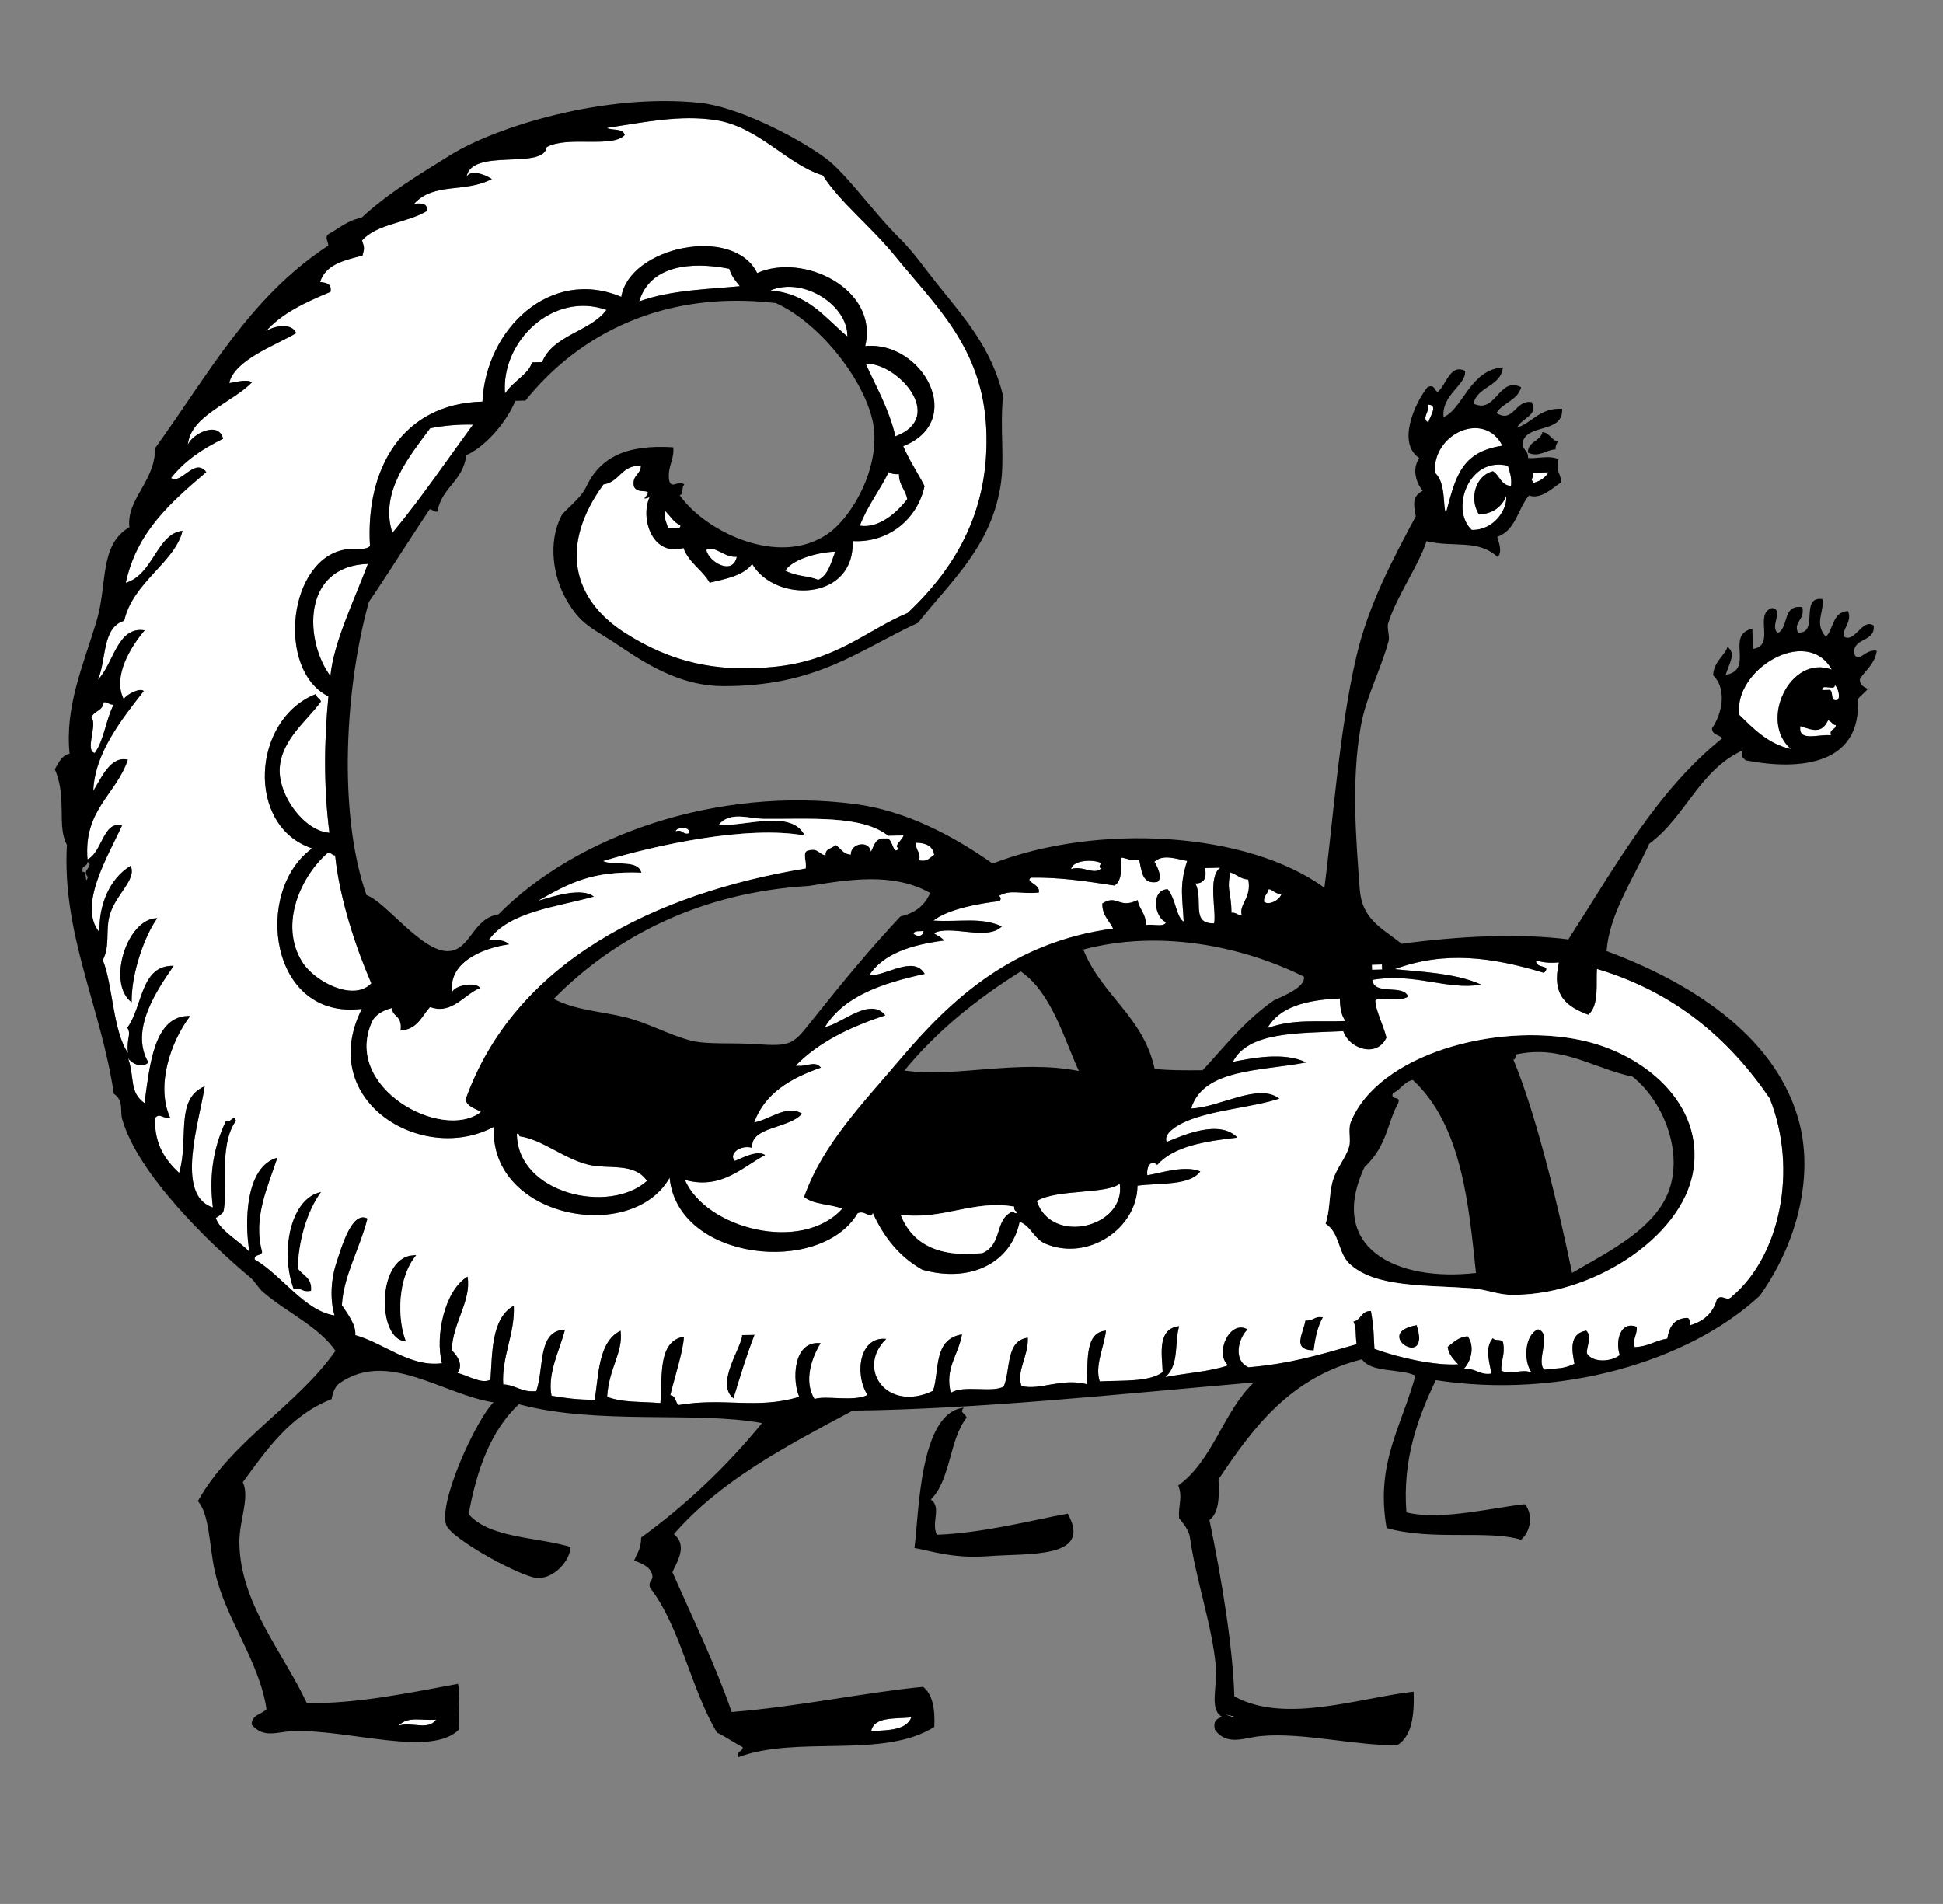 <?xml version="1.0" encoding="utf-8"?>
<!-- Generator: Adobe Illustrator 15.1.0, SVG Export Plug-In . SVG Version: 6.00 Build 0)  -->
<!DOCTYPE svg PUBLIC "-//W3C//DTD SVG 1.1//EN" "http://www.w3.org/Graphics/SVG/1.1/DTD/svg11.dtd">
<svg version="1.1" id="Layer_1" xmlns="http://www.w3.org/2000/svg" xmlns:xlink="http://www.w3.org/1999/xlink" x="0px" y="0px"
	 width="92.272px" height="90.425px" viewBox="0 0 92.272 90.425" enable-background="new 0 0 92.272 90.425" xml:space="preserve">
<rect x="0" y="0" width="92.272" height="90.425" fill="#808080" stroke="none"/>
<g>
	<path fill-rule="evenodd" clip-rule="evenodd" fill="#FFFFFF" d="M34.634,12.766c0.097,0.347,0.304,0.582,0.502,0.827
		c-1.288,0.129-3.323,0.173-4.783,0.725C30.866,12.606,32.803,12.403,34.634,12.766z"/>
	<path fill-rule="evenodd" clip-rule="evenodd" fill="#FFFFFF" d="M40.239,15.979c-1.063-0.895-1.875-2.051-3.658-2.185
		C38.175,13.12,40.283,14.528,40.239,15.979z"/>
	<path fill-rule="evenodd" clip-rule="evenodd" fill="#FFFFFF" d="M28.802,14.718c-0.783,1.05-2.534,1.182-3.056,2.481
		c-0.16,0.004-0.32,0.008-0.48,0.013c-0.165,0.563-0.862,0.861-1.282,1.474C23.789,16.234,26.236,13.819,28.802,14.718z"/>
	<path fill-rule="evenodd" clip-rule="evenodd" fill="#FFFFFF" d="M42.524,20.722c-0.313-1.314-0.907-2.333-1.411-3.444
		C42.576,17.2,44.974,19.796,42.524,20.722z"/>
	<path fill-rule="evenodd" clip-rule="evenodd" fill="#FFFFFF" d="M22.462,20.167c-1.265,1.725-2.468,3.507-3.826,5.141
		c-0.643-1.96,0.878-3.72,1.791-4.969C21.043,20.221,21.705,20.149,22.462,20.167z"/>
	<path fill-rule="evenodd" clip-rule="evenodd" fill="#FFFFFF" d="M67.815,19.22c0.537-0.01,0.036,0.636,0.022,0.839
		C67.47,19.887,67.922,19.529,67.815,19.22z"/>
	<path fill-rule="evenodd" clip-rule="evenodd" fill="#FFFFFF" d="M71.347,21.167c-1.966,0.294-2.222,1.486-2.678,3.192
		c-0.16-0.236,0.017-1.454-0.53-1.907C68.021,20.578,70.493,19.478,71.347,21.167z"/>
	<path fill-rule="evenodd" clip-rule="evenodd" d="M72.557,21.495c0.001-0.543,0.594-0.527,0.693-0.977
		c0.354,0.038,0.416,0.382,0.732,0.461c-0.06,0.097-0.119,0.196-0.109,0.362C73.473,21.342,73.085,21.749,72.557,21.495z"/>
	<path fill-rule="evenodd" clip-rule="evenodd" fill="#FFFFFF" d="M42.209,22.41c0.107,0.091,0.274,0.122,0.483,0.107
		c-0.002,0.535,0.314,0.736,0.391,1.191c-0.483,0.632-1.345,1.403-2.249,1.258C41.193,24.02,41.782,23.293,42.209,22.41z"/>
	<path fill-rule="evenodd" clip-rule="evenodd" fill="#FFFFFF" d="M71.611,22.121c0.08,0.285,0.188,0.542,0.146,0.956
		c-0.487-0.021-0.533-0.505-0.858-0.696c-0.821,0.197-1.143,1.29-0.667,2.057c0.692-0.045,1.084-0.374,1.298-0.874
		c0.054,0.637-0.585,1.627-1.639,1.604C68.851,24.196,69.751,21.652,71.611,22.121z"/>
	<path fill-rule="evenodd" clip-rule="evenodd" fill="#FFFFFF" d="M72.821,22.449c0.24-0.006,0.479-0.013,0.719-0.019
		c-0.151,0.247-0.382,0.417-0.706,0.5C72.627,22.696,72.84,22.777,72.821,22.449z"/>
	<path fill-rule="evenodd" clip-rule="evenodd" fill="#FFFFFF" d="M31.571,24.25c0.249,0.232,0.407,0.556,0.739,0.7
		c0.026,0.261-0.424,0.066-0.596,0.137C31.668,24.804,31.514,24.64,31.571,24.25z"/>
	<path fill-rule="evenodd" clip-rule="evenodd" fill="#FFFFFF" d="M33.541,26.119c0.37-0.262,0.876,0.389,1.45,0.321
		C34.803,27.354,33.664,26.7,33.541,26.119z"/>
	<path fill-rule="evenodd" clip-rule="evenodd" fill="#FFFFFF" d="M39.666,26.199c-0.199,0.511-0.32,1.099-0.805,1.34
		c-0.516-0.211-0.963-0.137-1.572-0.438C37.69,26.491,39.039,26.209,39.666,26.199z"/>
	<path fill-rule="evenodd" clip-rule="evenodd" fill="#FFFFFF" d="M17.472,26.78c-0.665,1.762-1.635,3.751-1.781,5.328
		C14.479,30.49,14.277,26.891,17.472,26.78z"/>
	<path fill-rule="evenodd" clip-rule="evenodd" fill="#FFFFFF" d="M86.991,31.802c-1.977-0.736-3.479,2.445-1.94,3.773
		c-1.09-0.251-1.756-0.947-2.444-1.618C82.274,31.846,85.793,29.669,86.991,31.802z"/>
	<path fill-rule="evenodd" clip-rule="evenodd" fill="#FFFFFF" d="M4.919,33.351c0.214-0.021,0.257,0.14,0.483,0.106
		c-0.373,0.699-0.453,1.676-0.901,2.304c-0.489-0.089,0.149-1.401-0.163-1.676C4.441,33.754,4.905,33.766,4.919,33.351z"/>
	<path fill-rule="evenodd" clip-rule="evenodd" fill="#FFFFFF" d="M87.129,32.518c0.169,0.164,0.275,0.587,0.141,0.717
		c-0.384,0.118-0.179-0.386-0.372-0.471c-0.121,0.003-0.24,0.006-0.361,0.009C86.475,32.441,87.192,32.852,87.129,32.518z"/>
	<path fill-rule="evenodd" clip-rule="evenodd" fill="#FFFFFF" d="M86.813,34.208c0.16,0.037,0.195,0.206,0.366,0.231
		c0.006,0.238-0.322,0.161-0.226,0.484c-0.544-0.085-1.58,0.348-1.454-0.44C86.14,34.707,86.514,34.828,86.813,34.208z"/>
	<path fill-rule="evenodd" clip-rule="evenodd" fill="#FFFFFF" d="M32.092,39.482c-0.027-0.195,0.778-0.263,0.603,0.103
		C32.406,39.642,32.427,39.374,32.092,39.482z"/>
	<path fill-rule="evenodd" clip-rule="evenodd" fill="#FFFFFF" d="M15.552,40.515c0.192-0.039,0.208,0.108,0.362,0.109
		c0.215,2.097,1.001,4.419,1.72,6.079c-0.864,0.888-2.699-0.1-3.268-0.995C13.206,43.884,14.338,41.561,15.552,40.515z"/>
	<path fill-rule="evenodd" clip-rule="evenodd" fill="#FFFFFF" d="M43.51,40.023c0.458,0.012,0.793,0.149,0.855,0.578
		c-0.21,0.113-0.296,0.344-0.714,0.259C43.737,40.441,43.461,40.403,43.51,40.023z"/>
	<path fill-rule="evenodd" clip-rule="evenodd" fill="#FFFFFF" d="M53.252,40.727c0.282,0.032,0.454,0.18,0.843,0.099
		c0.129,0.521,0.119,1.189,0.868,1.058c0.278-0.183-0.026-0.785-0.145-0.958c0.42-0.375,1.001-0.14,1.559-0.041
		c-0.388,1.187-0.216,1.764-0.165,2.886c-0.354-0.208-0.367-1.059-0.76-1.541c-0.827,0.033-0.624,1.364-0.08,1.563
		c-0.08,0.274-0.67,0.064-0.955,0.144c0.015-0.549-0.314-0.736-0.393-1.189c-0.888,0.443-0.979-0.299-1.676,0.163
		c-0.005,0.583,0.333,0.8,0.512,1.188c-4.745,0.64-7.661,3.303-10.16,6.268c-1.673,1.984-3.638,3.979-4.512,6.479
		c0.434,0.366,1.243,0.333,1.814,0.554c-1.918,2.131-6.472,0.959-7.479-1.365c1.738,0.49,2.76-0.635,3.811-1.18
		c-0.36-0.258-1.083,0.138-1.433,0.278c-0.322-0.312,0.235-0.786,0.824-0.622c-0.12-1.011,1.777-0.91,2.358-1.623
		c-0.723-0.45-1.517,0.28-2.271,0.419c0.509-1.389,1.731-2.103,3.174-2.604c-0.328-0.359-0.593-0.025-1.202-0.09
		c1.082-1.116,2.578-1.841,4.259-2.392c-0.727-0.901-2.053,0.398-2.867,0.556c0.905-1.481,2.733-2.085,4.736-2.525
		c-0.531-0.91-1.833,0.11-2.64,0.069c0.679-1.034,2.002-1.453,3.558-1.654c-0.121-0.159-0.326-0.232-0.487-0.347
		c0.794-0.425,2.544,0.383,3.232-0.325c-0.998-0.453-1.951-0.197-3.248-0.274c0.729-0.572,2.26-0.819,3.096-0.921
		c0.149-0.035,0.114-0.243-0.006-0.24c0.584-0.347,1.063-0.079,1.916-0.171c0.099-0.399-0.68-0.502-0.379-0.709
		c1.381-0.021,2.564,0.16,3.971,0.375C53.279,41.846,53.253,41.274,53.252,40.727z"/>
	<path fill-rule="evenodd" clip-rule="evenodd" fill="#FFFFFF" d="M52.298,40.993c-0.071,0.109-0.139,0.218,0.007,0.24
		c-0.345,0.354-0.87-0.146-1.439,0.038C50.954,40.838,51.939,40.797,52.298,40.993z"/>
	<path fill-rule="evenodd" clip-rule="evenodd" fill="#FFFFFF" d="M57.226,41.225c0.24-0.006,0.48-0.013,0.721-0.019
		c-0.607,0.45-0.171,2.07-0.29,2.647c-1.135,0.029-0.482-1.111-0.89-1.897C57.181,41.961,57.316,41.699,57.226,41.225z"/>
	<path fill-rule="evenodd" clip-rule="evenodd" fill="#FFFFFF" d="M58.433,41.434c0.304,0.092,0.479,0.316,0.849,0.337
		c0.168,0.895-0.446,1.151-0.314,1.688c-0.217,0.021-0.258-0.14-0.483-0.106C58.468,42.326,58.244,42.292,58.433,41.434z"/>
	<path fill-rule="evenodd" clip-rule="evenodd" fill="#FFFFFF" d="M60.253,42.226c0.229,0.045,0.31,0.25,0.607,0.225
		c-0.09,0.307-0.603,0.563-0.83,0.381C60.003,42.534,60.208,42.456,60.253,42.226z"/>
	<path fill-rule="evenodd" clip-rule="evenodd" fill="#FFFFFF" d="M43.383,44.348c0.033-0.165,0.298-0.107,0.478-0.134
		C43.834,44.495,43.547,44.5,43.383,44.348z"/>
	<path fill-rule="evenodd" clip-rule="evenodd" fill="#FFFFFF" d="M65.149,45.818c0.16-0.004,0.32-0.008,0.48-0.012
		c0.002,0.08,0.004,0.16,0.006,0.24c-0.16,0.004-0.32,0.008-0.48,0.012C65.153,45.978,65.151,45.898,65.149,45.818z"/>
	<path fill-rule="evenodd" clip-rule="evenodd" fill="#FFFFFF" d="M63.63,47.419c0.004,0.449,0.073,0.829,0.269,1.073
		c-1.276,0.059-2.455-0.119-3.711,0.337C60.763,47.816,62.051,47.48,63.63,47.419z"/>
	<path fill-rule="evenodd" clip-rule="evenodd" d="M62.951,58.122c0.222-0.708,0.152-1.282,0.309-1.931
		c0.166-0.684,0.613-1.12,0.796-1.701c0.113-0.358-0.061-0.833,0.09-1.202c1.294-3.199,6.866-4.753,10.94-3.887
		c2.988,0.633,5.86,3.018,5.325,6.222c-0.537,3.22-4.954,5.979-8.729,5.871c-0.543-0.015-1.177-0.268-1.81-0.312
		c-2.206-0.157-4.59-0.028-5.792-1.169C63.532,59.492,63.625,58.546,62.951,58.122z M79.125,56.856
		c0.915-1.903-0.054-4.486-1.592-5.72c-1.922-0.415-3.383-1.531-5.549-1.054c-0.025,0.093,0.002,0.236-0.115,0.243
		c1.122,2.694,2.159,7.097,2.788,10.13C76.132,59.572,78.308,58.554,79.125,56.856z M66.149,51.915
		c-0.139,0.393,0.391,0.082,0.253,0.474c-0.517,0.896-0.511,2.018-1.602,3.043c-1.8,3.839,1.521,5.46,5.294,5.023
		c-0.345-3.178-0.647-6.988-3.001-9.165C66.657,51.384,66.521,51.761,66.149,51.915z"/>
	<path fill-rule="evenodd" clip-rule="evenodd" fill="#FFFFFF" d="M24.545,53.844c0.101-0.024,0.114,0.044,0.122,0.118
		c1.104,0.159,2.077,1.057,3.276,1.354c0.938,0.231,2.176-0.125,2.781,0.768C28.951,57.688,24.571,56.706,24.545,53.844z"/>
	<path fill-rule="evenodd" clip-rule="evenodd" d="M15.252,56.608c-0.688,0.944-1.088,2.391-1.104,3.632
		c0.226,0.336,0.685,0.425,0.628,1.064c-0.414,0.106-0.466-0.167-0.843-0.099C13.275,59.366,13.827,56.878,15.252,56.608z"/>
	<path fill-rule="evenodd" clip-rule="evenodd" fill="#FFFFFF" d="M53.177,56.217c0.305,2.067-3.244,2.951-3.94,0.822
		C50.196,56.465,52.546,56.726,53.177,56.217z"/>
	<path fill-rule="evenodd" clip-rule="evenodd" d="M19.772,59.612c-0.886,1.037-0.924,2.994-0.493,4.094
		C17.864,63.687,17.852,59.504,19.772,59.612z"/>
	<path fill-rule="evenodd" clip-rule="evenodd" d="M62.827,62.566c-0.245,0.43-0.365,0.98-0.439,1.572
		c-1.062-0.021-0.509-0.784-0.397-1.431C62.371,62.756,62.409,62.481,62.827,62.566z"/>
	<path fill-rule="evenodd" clip-rule="evenodd" d="M35.238,63.408c0.201-0.005,0.4-0.011,0.6-0.016
		c-0.376,0.969-0.69,1.997-1.002,3.027C33.934,65.731,35.235,63.968,35.238,63.408z"/>
	<path fill-rule="evenodd" clip-rule="evenodd" d="M67.277,62.93C68.01,65.141,65.078,63.318,67.277,62.93L67.277,62.93z"/>
	<path fill-rule="evenodd" clip-rule="evenodd" d="M45.773,66.854c-0.235,0.25,0.059,0.235,0.132,0.477
		c-0.831,1.043-0.751,2.952-1.7,3.886c0.525,0.371,0.005,1.078,0.284,1.673c2.257-0.086,4.589-0.71,6.216-1.003
		c1.208,2.157-1.842,1.871-3.788,2.02c-1.646,0.127-2.705-0.255-3.491-0.389C43.645,71.952,43.644,67.074,45.773,66.854z"/>
	<path fill-rule="evenodd" clip-rule="evenodd" fill="#FFFFFF" d="M20.711,81.675c-0.401,0.54-1.184,0.068-1.794,0.288
		C19.396,81.497,19.921,81.723,20.711,81.675z"/>
	<path fill-rule="evenodd" clip-rule="evenodd" fill="#FFFFFF" d="M43.276,81.565c-0.229,0.604-1.08,0.614-1.903,0.649
		C41.51,81.525,42.493,81.64,43.276,81.565z"/>
	<path fill-rule="evenodd" clip-rule="evenodd" fill="#FFFFFF" d="M32.458,26.026c0.261,0.712,0.896,1.027,1.245,1.647
		c0.788-0.187,1.614-0.339,2.017-0.893c1.084,1.865,4.882,1.785,4.773-1.084c1.688,0.1,3.083-1.036,3.413-2.61
		c-0.325-0.644-0.721-1.214-1.011-1.896c3.034-1.203,0.898-5.021-1.805-4.753c0.654-2.721-2.949-4.45-5.131-3.468
		c-1.121-2.294-6.063-1.25-6.453,1.13c-3.361-1.418-6.434,1.519-6.593,4.975c-3.819,0.096-5.562,3.198-5.342,6.861
		c-0.194,0.207-0.703,0.114-1.077,0.149c-2.82,0.35-3.399,5.755-0.897,6.987c-0.204,2.12-0.231,4.314,0.048,6.481
		c-1.176-0.077-2.433-1.75-2.36-3.061c0.075-1.377,1.35-2.313,1.957-3.173c-0.045-0.155-0.216-0.182-0.25-0.353
		c-3.047,1.211-3.327,6.283-0.167,7.328c-2.813,2.027-2.037,8.169,2.36,7.62c-2.198,4.393,2.902,7.423,6.271,5.6
		c-0.238,4.338,6.549,5.602,8.345,2.421c0.38,3.958,7.168,4.662,8.929,1.688c0.341-0.177,0.617,0.311,0.721-0.019
		c0.526,1.168,1.281,2.098,2.351,2.699c2.359,0.661,4.233-0.382,4.621-2.282c0.566,0.229,0.662,0.808,1.229,1.048
		c2.003,0.849,4.354-0.716,4.368-2.756c1.085-0.14,2.476,0.01,2.983-0.678c-0.732-0.303-1.819,0.065-2.516,0.185
		c-0.051-0.39,0.163-0.782,0.468-0.493c0.786-0.89,2.265-1.126,3.808-1.299c-0.859-0.894-2.619-0.091-3.357,0.208
		c-0.185-0.431,0.588-0.834,0.936-0.984c1.283-0.549,3.17-0.658,4.413-1.077c-1.003-0.765-2.838,0.428-4.188,0.471
		c0.583-1.902,3.314-1.767,5.464-2.185c-1.07-0.521-2.611-0.195-3.482-0.028c0.729-1.432,3.073-1.356,5.245-1.458
		c0.271,0.832,1.593,1.291,2.048,0.306c-0.152-0.615-0.55-1.365-0.525-1.786c0.394-0.186,1.093,0.114,1.555-0.162
		c-0.229-0.619-1.612-0.026-1.701-0.795c2.055-0.349,3.565,0.508,5.168,0.224c-1.244-0.567-2.999-0.611-4.101-0.733
		c2.366-0.876,4.625-0.574,7.087,0.176c0.399-0.419-0.431-0.172-0.375-0.592c0.302,0.094,0.646,0.142,1.083,0.093
		c-0.359,1.569,0.357,2.095,1.386,2.484c0.554-0.407,0.358-1.617,0.424-2.172c3.647,1.086,6.246,3.279,8.203,6.148
		c1.363,3.431,0.462,7.518-1.794,9.41c-0.238,0.292-0.479-0.151-0.717,0.14c-0.148,0.537-0.513,1.014-1.289,1.233
		c0.006-0.17,0.011-0.34-0.128-0.356c-0.627,0.028-0.851,0.44-0.936,0.984c-0.568,0.085-0.91,0.385-1.551,0.402
		c-0.104-0.45,0.132-0.578,0.096-0.963c-0.762-0.297-1.028,0.646-0.805,1.342c-0.409,0.329-1.281,0.375-1.563-0.081
		c-0.008-0.373,0.263-0.788-0.028-1.08c-0.865,0.156-0.658,1.023-0.559,1.576c-0.571,0.263-0.79,0.193-1.435,0.278
		c-0.415-0.407,0.388-1.702-0.288-1.913c-0.637,0.234-0.727,1.5-0.308,2.05c-0.502-0.2-0.874,0.128-1.442-0.083
		c-0.028-0.494,0.189-0.757,0.085-1.323c-0.023-0.22-0.408-0.062-0.485-0.228c-0.413,0.464-0.15,1.174-0.077,1.684
		c-0.589,0.086-0.736-0.293-1.326-0.206c0.38-0.373,0.55-1.11,0.2-1.566c-0.449,0.043-0.675,0.295-0.946,0.505
		c0.053,0.394,0.295,0.592,0.5,0.827c-1.06,0.067-2.763-0.287-3.979-0.736c-0.036-0.574-0.022-1.018-0.168-1.797
		c-0.462-0.01-0.454,0.426-0.827,0.502c0.154,0.361,0.073,0.481,0.149,1.077c-1.79,0.514-3.178,0.929-5.134,1.094
		c-0.739-0.325-0.49-1.367-0.047-1.798c-0.839-0.492-1.582,1.147-0.917,1.705c-0.873,0.302-2.001,0.363-2.986,0.559
		c0.675-0.577,0.427-1.641,0.658-2.418c-1.08,0.114-0.806,1.412-0.783,2.182c-0.647,0.478-1.896,0.383-2.989,0.438
		c-0.248-0.74,0.207-1.619,0.296-2.409c-0.961,0.084-0.875,1.291-0.895,2.546c-1.251-0.319-2.217,0.308-3.118,0.082
		c-0.255-0.716,0.341-1.412,0.3-2.29c-1.05,0.135-0.809,1.494-1.139,2.312c-0.531,0.323-1.924-0.088-2.515,0.304
		c-0.299-1.168,0.349-1.76,0.529-2.774c-1.378,0.228-1.058,1.712-1.372,2.677c-2.202,1.054-3.674-1.062-2.226-2.462
		c-1.25-0.141-1.534,1.617-0.89,2.663c-0.688,0.331-1.971,0.006-2.516,0.187c-0.536-0.867-0.112-1.998,0.29-2.649
		c-1.344-0.137-1.345,1.821-1.014,2.547c-2.049,0.614-3.53,0.012-5.751,0.391c-0.125-0.155-0.125-0.442-0.374-0.469
		c0.217-0.887,0.615-2.095,0.648-2.779c-1.247,0.222-1.013,1.847-1.117,3.151c-1.104-0.083-1.767-0.017-2.53-0.293
		c0.079-1.374,0.77-2.089,0.639-3.139c-1.094,0.521-1.036,2.223-1.234,3.273c-0.754,0.014-1.407-0.078-2.047-0.187
		c-0.199-1.095,0.382-2.122,0.639-3.137c-1.316,0.037-0.975,1.812-1.363,2.916c-0.698,0.077-0.972-0.291-1.569-0.318
		c-0.082-1.314,0.567-2.402,0.502-3.735c-1.079,0.597-1.018,2.281-1.108,3.511c-0.43,0.23-1.086-0.212-1.569-0.318
		c0.318-0.397-0.044-0.867-0.269-1.074c0.036-1.302,0.948-2.363,0.749-3.501c-1.093,0.652-1.549,2.846-1.213,4.113
		c-1.52,0.202-2.756-0.958-4.117-1.333c0.042-0.481-0.336-0.968-0.637-1.425c0.086-1.418,0.839-2.644,1.213-4.113
		c-0.735-0.375-1.214,1.306-1.504,2.201c-0.206,0.644-0.294,1.604-0.056,2.402c-1.43-0.22-2.486-1.898-3.792-2.661
		c-0.044-0.276,0.344-0.142,0.35-0.369c-0.442-1.599,0.268-3.071,0.726-4.462c-1.531,0.415-1.566,3.11-1.325,4.478
		c-0.416-0.485-1.45-1.031-1.604-1.64c0.017,0.062,0.348-0.228,0.355-0.25c0.244-0.747-0.246-3.192,0.605-4.335
		c-0.088-0.357-0.253,0.12-0.479,0.013c-0.659,1.398-0.784,2.751-0.614,4.097c-1.836-0.583-0.613-4.167-0.391-5.753
		c-1.436,0.604-0.729,2.514-1.213,4.113c-0.635-0.603-1.173-1.31-1.149-2.609c0.245-0.268,0.345,0.049,0.721-0.019
		c-0.682-1.506,0.014-3.587,0.954-4.827c-1.742-0.054-1.918,2.391-2.172,4.138c-0.729-0.532-0.45-1.147-0.777-2.141
		c0.149,0.256,0.65,0.511,0.965,0.215c-0.917-1.568,0.448-3.496,1.201-4.594c-1.588-0.042-1.459,1.938-2.203,2.939
		c0.208,0.336-0.052,0.492,0.031,1.199c-0.719-1.036-0.721-3.271-1.196-4.41c0.343-0.644,0.137-1.34,0.306-2.05
		c0.25-1.04,1.324-1.75,1.017-2.428c-1.01,0.605-1.523,1.892-1.479,3.161c-1.055-1.258,0.426-3.657,1.069-5.071
		c-0.892-0.258-0.943,1.287-1.638,1.604c-0.191-2.365,1.361-3.074,1.916-4.731c-0.816-0.206-1.269,0.883-1.642,1.483
		c0.064-1.811,1.383-3.446,2.396-4.744c-0.153-0.178-0.818,0.15-0.949,0.384c-0.556-1.091,0.371-2.542,0.995-3.267
		c-1.309-0.216-1.487,1.621-2.221,2.34c0.413-0.935,0.183-2.478,1.248-2.795c0.413-1.839,2.409-2.769,2.77-4.273
		c-1.22,0.129-1.378,2.068-2.696,2.472c0.53-2.46,2.183-3.855,3.823-5.262c-0.558-0.718-1.17,0.601-1.673,0.284
		c0.629-0.808,1.494-1.392,2.472-1.866c-0.212-0.877-1.481-0.225-1.673,0.284c0.116-1.373,2.095-1.989,3.044-2.962
		c-0.269-0.192-0.944,0.048-1.08,0.028c0.261-1.078,2.047-1.72,3.18-2.363c-0.206-0.524-1.09-0.349-1.444-0.083
		c0.765-0.874,1.902-1.392,3.073-1.88c0.071-0.404-0.213-0.434-0.493-0.467c0.248-0.819,1.127-1.036,2.01-1.252
		c0.098-0.354,0.098-0.372-0.019-0.72c0.688-0.79,2.159-0.836,3.083-1.402c0.045-0.376-0.266-0.376-0.608-0.343
		c0.943-1.041,2.417-0.499,3.69-1.177c-0.447-0.287-1.063-0.431-1.204-0.09c0.212-1.416,3.659-0.322,3.805-1.42
		c0.981-0.559,3.109,0.061,3.707-0.576c-0.073-0.334-0.584-0.208-0.85-0.339c1.829-0.28,3.476-0.626,5.152-0.375
		c2.063,0.312,3.392,2.102,5.111,2.629c0.795,1.261,2.293,2.427,3.462,3.87c1.85,2.284,4.124,4.304,4.296,8.171
		c0.165,3.7-1.299,6.446-3.733,8.741c-2.016,0.854-3.379,2.283-6.414,2.567c-2.717,0.257-4.842-0.237-7.006-1.616
		c-2.507-1.597-3.135-4.164-1.024-7.056c0.782-0.116,0.833-0.924,1.776-0.887c-0.003,0.426-0.432,0.447-0.334,0.968
		c0.156,0.471,1.031-0.015,0.495,0.587c0.206,0,0.309-0.096,0.354-0.248C30.318,24.378,30.884,26.476,32.458,26.026z M13.933,61.205
		c0.377-0.068,0.429,0.206,0.843,0.099c0.057-0.639-0.402-0.728-0.628-1.064c0.017-1.241,0.416-2.688,1.104-3.632
		C13.827,56.878,13.275,59.366,13.933,61.205z M6.253,47.6C6.229,46.202,6.9,44.379,7.47,43.608
		C6.032,43.601,5.05,46.711,6.253,47.6z M64.081,60.013c1.202,1.141,3.586,1.012,5.792,1.169c0.633,0.044,1.267,0.297,1.81,0.312
		c3.774,0.108,8.191-2.651,8.729-5.871c0.535-3.205-2.337-5.589-5.325-6.222c-4.074-0.866-9.646,0.688-10.94,3.887
		c-0.15,0.37,0.023,0.844-0.09,1.202c-0.183,0.581-0.63,1.017-0.796,1.701c-0.156,0.649-0.087,1.223-0.309,1.931
		C63.625,58.546,63.532,59.492,64.081,60.013z M19.279,63.706c-0.431-1.1-0.393-3.057,0.493-4.094
		C17.852,59.504,17.864,63.687,19.279,63.706z M61.99,62.708c-0.111,0.647-0.664,1.41,0.397,1.431
		c0.074-0.592,0.194-1.142,0.439-1.572C62.409,62.481,62.371,62.756,61.99,62.708z M34.836,66.419
		c0.312-1.03,0.626-2.058,1.002-3.027c-0.199,0.005-0.398,0.01-0.6,0.016C35.235,63.968,33.934,65.731,34.836,66.419z M67.277,62.93
		C65.078,63.318,68.01,65.141,67.277,62.93L67.277,62.93z"/>
	<path fill-rule="evenodd" clip-rule="evenodd" d="M72.045,20.309c0.759-0.256,1.063-0.94,2.138-0.896
		c0.072,1.2-1.671,0.677-1.879,1.61c-0.022,0.352,0.281,0.36,0.259,0.712c0.128,0.102,1.111-0.156,1.442,0.083
		c-0.12,0.65,0.054,0.5,0.149,1.077c-0.436,0.292-0.971,0.836-1.545,0.64c-0.53,0.627-0.626,1.667-1.51,1.96
		c0.084,0.273,0.258,0.718,0.025,0.961c-0.944-0.868-2.063-0.438-3.38-0.754c-0.357,1.131-1.4,2.577-1.819,3.891
		c-0.073,0.229,0.081,0.62,0.022,0.84c-0.387,1.427-1.085,2.66-1.334,4.116c-0.439,2.567-0.221,5.246-0.039,7.684
		c0.107,1.427,1.026,1.827,1.988,2.589c2.763-0.369,5.559-0.503,7.919-0.208c2.2-3.41,4.171-7.037,7.313-9.556
		c-0.15-0.17-0.484-0.147-0.492-0.466c0.502-0.738,0.707-1.88,0.053-2.524c0.034-0.63,0.489-0.863,0.687-1.338
		c0.438,0.309,0.048,0.812-0.087,1.323c1.398-0.253-0.054-1.901,1.264-2.194c0.008,0.32,0.017,0.64,0.024,0.96
		c1.108-0.146,0.016-1.665,0.911-1.944c0.59,0.096-0.129,0.851,0.271,1.192c0.544-0.264,0.198-1.371,1.167-1.23
		c0.132,0.618-0.436,0.689-0.209,1.205c1.028,0.079,0.059-1.738,1.16-1.591c0.11,0.612-0.41,1.138,0.166,1.797
		c0.379-0.381,0.31-1.19,1.049-1.227c0.216,0.485-0.258,0.833-0.209,1.205c0.537,0.355,0.88-0.883,1.429-0.518
		c0.09,0.826-0.998,0.536-0.927,1.345c0.239,0.48,0.508-0.25,1.077-0.147c-0.088,0.618-0.523,0.907-0.805,1.342
		c-0.012,0.299,0.192,0.37,0.371,0.469c-0.13,0.189-0.336,0.306-0.468,0.493c0.185,3.084-2.696,3.416-5.324,2.9
		c-0.229-0.225-0.223-0.088-0.134-0.475c-2.063,0.929-2.729,3.18-4.445,4.436c-0.789,1.732-1.891,3.336-2.028,5.096
		c3.832,1.425,7.912,3.897,9.092,7.925c0.796,2.71-0.03,5.948-1.818,8.451c-3.392,3.137-9.486,4.91-15.383,4.004
		c-0.863,1.808-1.586,3.779-1.396,6.279c1.633,0.416,4.237-0.258,5.631-0.386c0.42,0.526,0.244,1.347-0.194,1.685
		c-1.558-0.479-4.213,0.06-6.378-0.554c-0.527-3.044,0.658-4.699,1.372-7.238c-0.752-0.359-2.076-0.114-2.541-0.775
		c-3.386,0.845-5.156,3.22-6.814,5.702c0.043,0.821,0.028,1.585-0.43,1.932c0.576,2.746,1.123,6.105,1.181,8.373
		c2.398,1.334,5.958,0.059,8.517-0.223c0.035,1.125-0.078,2.11-0.773,2.541c-1.992,0.038-4.493-0.621-6.494-0.43
		c-0.753,0.073-1.615,0.49-2.169-0.303c-0.104-0.413,0.1-0.532,0.344-0.611c-0.634-0.331-0.218-1.442-0.302-2.391
		c-0.176-1.967-0.953-4.115-1.242-6.21c-0.102-0.347-0.301-0.588-0.503-0.829c-0.045-0.679,0.186-0.988-0.041-1.558
		c1.659-1.194,2.134-3.512,3.595-4.896c-6.471,0.56-13.126,1.27-19.054,1.339c-3.128,1.672-6.285,3.318-8.49,5.865
		c0.629,0.522,0.21,1.219-0.072,1.803c0.958,2.194,2.002,4.301,2.815,6.647c3.167-0.251,6.448-0.949,9.091-1.197
		c0.445,0.352,0.574,1.038,0.531,1.907c-2.447,1.543-6.534,0.374-9.327,1.443c-0.095-0.324,0.234-0.246,0.228-0.484
		c-0.42-0.214-0.788-0.485-1.218-0.689c-1.254-2.089-1.729-5-3.181-6.88c-0.108-0.335,0.159-0.315,0.104-0.603
		c-0.1-0.429-0.507-0.536-0.858-0.698c0.219-0.516,0.303-0.516,0.333-1.089c2.162-1.573,4.068-3.389,5.738-5.431
		c-3.116-0.585-7.822,0.109-11.547-0.899c-1.323,1.24-2,3.094-2.386,5.225c1.017,1.149,3.201,1.067,4.844,1.555
		c-0.029,0.622-0.719,1.455-1.522,1.48c-0.721,0.022-4.156-1.861-4.389-2.527c-0.376-1.084,1.427-5.006,2.249-5.82
		c-2.456-0.387-5.045-2.527-7.346-0.888c-0.187,0.173-0.296,0.422-0.34,0.729c-1.973,0.779-3.072,2.388-4.219,3.952
		c0.342,0.747-0.179,1.812-0.165,2.884c0.038,2.885,2.111,5.248,3.2,7.601c2.333,0.056,4.942-0.499,7.181-0.909
		c0.149,0.637-0.01,1.196,0.057,2.16c-1.314,1.363-5.253-0.017-7.921,0.088c-0.74,0.029-1.36,0.358-1.931-0.311
		c-0.011-0.479,0.479-0.481,0.702-0.737c-0.344-2.305-1.936-4.24-2.452-6.54c-0.268-1.19-0.247-2.711-0.808-3.339
		c1.632-2.897,4.65-4.479,6.536-7.134c-0.784-1.152-2.342-1.842-3.436-2.79c-0.24-0.208-0.391-0.515-0.618-0.705
		c-1.907-1.587-5.339-4.899-6.078-7.523c-0.105-0.368,0.086-0.881-0.393-1.191c-0.621-4.161-2.466-7.575-2.23-11.827
		c-0.49-0.894,0.023-2.23-0.575-3.586c0.186-0.292,0.302-0.649,0.702-0.739c-0.222-2.228,0.619-4.113,1.276-6.276
		c0.536-1.759,0.114-3.633,1.565-4.482c-0.15-1.338,1.229-2.166,1.22-3.754c2.583-3.579,4.46-7.111,8.153-9.576
		c0.232-0.018-0.197-0.442,0.105-0.603c0.497-0.269,0.882-0.644,1.542-0.761c1.246-1.158,2.682-2.024,4.244-2.993
		c2.098-1.302,7.23-2.94,11.818-2.47c1.753,0.181,4.509,1.56,5.951,2.607c1.01,0.731,2.257,2.559,3.583,3.866
		c0.607,0.6,1.121,1.348,1.735,2.116c1.305,1.634,2.569,3.01,3.14,5.32c-0.164,1.616,0.098,2.973-0.127,4.325
		c-0.478,2.879-2.35,4.485-3.912,6.464c-2.83,1.301-4.793,3.023-9.284,3.006c-1.813-0.007-3.375-0.877-4.729-1.797
		c-1.435-0.977-1.974-1.046-2.701-2.331c-0.604-1.066-0.877-2.681-0.225-3.957c0.13-0.253,0.913-0.807,1.166-1.351
		c0.661-1.416,1.883-2.05,4.151-1.908c0.052,0.634-0.287,0.896-0.199,1.564c0.11,0.489,0.492-0.075,0.727,0.221
		c-0.164,0.079-0.006,0.463-0.228,0.487c1.195,1.715,4.686,3.441,7.012,1.856c1.259-0.857,2.633-3.408,2.137-5.456
		c-0.495-2.06-2.61-4.646-4.585-5.522c-5.317-0.623-9.35,1.472-11.885,4.633c-0.158,0.004-0.318,0.008-0.479,0.013
		c-0.456,1.096-1.505,2.228-2.334,2.581c-0.124,1.209-1.175,1.538-1.369,2.678c-0.194,0.038-0.21-0.108-0.364-0.112
		c-0.975,1.454-1.902,2.951-2.887,4.397c-1.119,3.97-1.497,10.003-0.116,13.93c0.899,0.295,2.657,2.744,3.913,2.658
		c1.044-0.072,1.122-1.555,2.354-1.742c3.738-3.789,10.415-6.08,16.91-5.245c2.476,0.318,4.737,1.546,6.557,2.829
		c4.951-1.921,12.071-1.541,15.756,1.149c0.389-2.927,0.698-7.455,1.515-10.965c0.586-2.522,1.763-4.683,2.826-6.676
		c-0.121-0.601-0.156-0.963,0.328-1.208c-0.325-0.407-0.517-1.055-0.16-1.557c-1.067-0.697-0.23-2.595,0.393-3.373
		c0.373-0.146,0.296,0.182,0.484,0.228c0.4-0.313,0.584-1.356,1.295-0.993c0.072,0.674-1.118,1.105-1.023,2.188
		c0.905-0.35,1.246-2.248,2.82-2.356c-0.099,0.921-1.202,0.887-1.396,1.719c1.075,0.517,1.189-1.303,2.26-0.78
		c-0.155,0.633-0.875,0.729-1.169,1.23c0.817,0.499,0.864-0.63,1.668-0.522C73.084,19.717,72.252,19.864,72.045,20.309z
		 M30.95,23.426c-0.045,0.151-0.147,0.248-0.354,0.248c0.536-0.602-0.339-0.116-0.495-0.587c-0.098-0.521,0.331-0.542,0.334-0.968
		c-0.943-0.038-0.994,0.771-1.776,0.887c-2.11,2.892-1.482,5.458,1.024,7.056c2.164,1.379,4.289,1.873,7.006,1.616
		c3.035-0.285,4.398-1.713,6.414-2.567c2.435-2.295,3.898-5.041,3.733-8.741c-0.172-3.868-2.446-5.887-4.296-8.171
		c-1.169-1.443-2.667-2.609-3.462-3.87c-1.72-0.527-3.048-2.317-5.111-2.629c-1.677-0.251-3.323,0.095-5.152,0.375
		c0.266,0.132,0.776,0.005,0.85,0.339c-0.598,0.637-2.726,0.017-3.707,0.576c-0.146,1.098-3.593,0.004-3.805,1.42
		c0.142-0.341,0.757-0.197,1.204,0.09c-1.273,0.678-2.747,0.136-3.69,1.177c0.343-0.033,0.653-0.033,0.608,0.343
		c-0.925,0.565-2.395,0.612-3.083,1.402c0.117,0.349,0.117,0.366,0.019,0.72c-0.882,0.216-1.762,0.433-2.01,1.252
		c0.28,0.034,0.564,0.063,0.493,0.467c-1.171,0.488-2.309,1.006-3.073,1.88c0.354-0.265,1.239-0.44,1.444,0.083
		c-1.132,0.643-2.918,1.286-3.18,2.363c0.135,0.02,0.811-0.22,1.08-0.028c-0.949,0.973-2.928,1.589-3.044,2.962
		c0.192-0.509,1.46-1.162,1.673-0.284c-0.978,0.475-1.842,1.058-2.472,1.866c0.503,0.317,1.115-1.002,1.673-0.284
		c-1.64,1.407-3.293,2.802-3.823,5.262c1.318-0.404,1.477-2.342,2.696-2.472c-0.361,1.504-2.357,2.434-2.77,4.273
		c-1.064,0.317-0.834,1.86-1.248,2.795c0.733-0.719,0.912-2.556,2.221-2.34c-0.624,0.726-1.551,2.176-0.995,3.267
		c0.131-0.234,0.796-0.562,0.949-0.384c-1.013,1.298-2.332,2.933-2.396,4.744c0.373-0.6,0.825-1.688,1.642-1.483
		c-0.555,1.658-2.107,2.366-1.916,4.731c0.695-0.317,0.747-1.862,1.638-1.604C5.15,40.623,3.67,43.021,4.725,44.28
		c-0.045-1.269,0.469-2.556,1.479-3.161c0.307,0.678-0.767,1.388-1.017,2.428c-0.169,0.71,0.037,1.406-0.306,2.05
		c0.475,1.139,0.477,3.374,1.196,4.41c-0.083-0.707,0.177-0.862-0.031-1.199c0.744-1.002,0.615-2.982,2.203-2.939
		c-0.753,1.098-2.117,3.025-1.201,4.594c-0.314,0.295-0.815,0.041-0.965-0.215c0.327,0.994,0.048,1.609,0.777,2.141
		c0.253-1.748,0.43-4.192,2.172-4.138c-0.94,1.24-1.636,3.321-0.954,4.827c-0.375,0.068-0.476-0.249-0.721,0.019
		c-0.024,1.3,0.514,2.007,1.149,2.609c0.484-1.599-0.223-3.509,1.213-4.113c-0.223,1.586-1.445,5.17,0.391,5.753
		c-0.17-1.346-0.045-2.699,0.614-4.097c0.226,0.107,0.391-0.37,0.479-0.013c-0.852,1.144-0.361,3.589-0.605,4.335
		c-0.007,0.022-0.338,0.312-0.355,0.25c0.154,0.609,1.188,1.155,1.604,1.64c-0.241-1.367-0.206-4.063,1.325-4.478
		c-0.458,1.391-1.168,2.863-0.726,4.462c-0.006,0.227-0.394,0.092-0.35,0.369c1.306,0.763,2.361,2.441,3.792,2.661
		c-0.238-0.799-0.149-1.758,0.056-2.402c0.29-0.895,0.769-2.576,1.504-2.201c-0.374,1.47-1.127,2.695-1.213,4.113
		c0.301,0.458,0.679,0.944,0.637,1.425c1.361,0.375,2.598,1.534,4.117,1.333c-0.336-1.267,0.12-3.461,1.213-4.113
		c0.199,1.138-0.713,2.199-0.749,3.501c0.225,0.207,0.587,0.676,0.269,1.074c0.483,0.106,1.14,0.548,1.569,0.318
		c0.091-1.229,0.029-2.914,1.108-3.511c0.065,1.333-0.584,2.42-0.502,3.735c0.598,0.027,0.871,0.396,1.569,0.318
		c0.389-1.104,0.047-2.879,1.363-2.916c-0.257,1.015-0.838,2.042-0.639,3.137c0.64,0.108,1.293,0.201,2.047,0.187
		c0.198-1.05,0.141-2.752,1.234-3.273c0.131,1.049-0.56,1.765-0.639,3.139c0.764,0.277,1.426,0.211,2.53,0.293
		c0.104-1.304-0.13-2.929,1.117-3.151c-0.033,0.685-0.432,1.893-0.648,2.779c0.249,0.027,0.249,0.314,0.374,0.469
		c2.221-0.379,3.702,0.223,5.751-0.391c-0.331-0.726-0.33-2.684,1.014-2.547c-0.402,0.651-0.826,1.782-0.29,2.649
		c0.545-0.18,1.827,0.144,2.516-0.187c-0.645-1.046-0.36-2.804,0.89-2.663c-1.448,1.4,0.023,3.516,2.226,2.462
		c0.314-0.965-0.006-2.45,1.372-2.677c-0.181,1.015-0.828,1.606-0.529,2.774c0.591-0.393,1.983,0.019,2.515-0.304
		c0.33-0.817,0.089-2.177,1.139-2.312c0.041,0.878-0.555,1.574-0.3,2.29c0.901,0.227,1.867-0.4,3.118-0.082
		c0.02-1.255-0.066-2.462,0.895-2.546c-0.089,0.79-0.544,1.669-0.296,2.409c1.093-0.054,2.342,0.041,2.989-0.438
		c-0.022-0.77-0.297-2.067,0.783-2.182c-0.231,0.778,0.017,1.842-0.658,2.418c0.985-0.196,2.113-0.256,2.986-0.559
		c-0.665-0.557,0.078-2.196,0.917-1.705c-0.443,0.432-0.692,1.474,0.047,1.798c1.956-0.165,3.344-0.58,5.134-1.094
		c-0.076-0.596,0.005-0.715-0.149-1.077c0.373-0.076,0.365-0.512,0.827-0.502c0.146,0.779,0.132,1.223,0.168,1.797
		c1.217,0.449,2.92,0.803,3.979,0.736c-0.205-0.235-0.447-0.434-0.5-0.827c0.271-0.21,0.497-0.462,0.946-0.505
		c0.35,0.456,0.18,1.193-0.2,1.566c0.59-0.088,0.737,0.292,1.326,0.206c-0.073-0.51-0.336-1.22,0.077-1.684
		c0.077,0.166,0.462,0.007,0.485,0.228c0.104,0.566-0.113,0.83-0.085,1.323c0.568,0.211,0.94-0.117,1.442,0.083
		c-0.419-0.55-0.329-1.816,0.308-2.05c0.676,0.211-0.127,1.506,0.288,1.913c0.645-0.085,0.863-0.015,1.435-0.278
		c-0.1-0.552-0.307-1.42,0.559-1.576c0.291,0.292,0.021,0.707,0.028,1.08c0.282,0.456,1.154,0.41,1.563,0.081
		c-0.224-0.696,0.043-1.639,0.805-1.342c0.036,0.386-0.199,0.513-0.096,0.963c0.641-0.017,0.982-0.317,1.551-0.402
		c0.085-0.543,0.309-0.956,0.936-0.984c0.139,0.016,0.134,0.186,0.128,0.356c0.776-0.219,1.141-0.696,1.289-1.233
		c0.238-0.292,0.479,0.151,0.717-0.14c2.256-1.892,3.157-5.979,1.794-9.41c-1.957-2.87-4.556-5.062-8.203-6.148
		c-0.065,0.555,0.13,1.765-0.424,2.172c-1.028-0.389-1.745-0.916-1.386-2.484c-0.437,0.049-0.781,0.001-1.083-0.093
		c-0.056,0.42,0.774,0.173,0.375,0.592c-2.462-0.75-4.721-1.053-7.087-0.176c1.102,0.122,2.856,0.166,4.101,0.733
		c-1.603,0.284-3.113-0.573-5.168-0.224c0.089,0.77,1.473,0.176,1.701,0.795c-0.462,0.276-1.161-0.024-1.555,0.162
		c-0.024,0.42,0.373,1.17,0.525,1.786c-0.455,0.985-1.777,0.525-2.048-0.306c-2.172,0.102-4.517,0.026-5.245,1.458
		c0.871-0.167,2.412-0.493,3.482,0.028c-2.149,0.417-4.881,0.282-5.464,2.185c1.351-0.043,3.186-1.236,4.188-0.471
		c-1.243,0.419-3.13,0.528-4.413,1.077c-0.348,0.149-1.12,0.553-0.936,0.984c0.738-0.299,2.498-1.101,3.357-0.208
		c-1.543,0.173-3.021,0.41-3.808,1.299c-0.305-0.289-0.519,0.104-0.468,0.493c0.696-0.12,1.783-0.488,2.516-0.185
		c-0.508,0.688-1.898,0.538-2.983,0.678c-0.015,2.04-2.365,3.604-4.368,2.756c-0.567-0.241-0.663-0.819-1.229-1.048
		c-0.388,1.9-2.262,2.943-4.621,2.282c-1.069-0.601-1.824-1.531-2.351-2.699c-0.104,0.329-0.38-0.158-0.721,0.019
		c-1.761,2.973-8.549,2.27-8.929-1.688c-1.796,3.181-8.583,1.917-8.345-2.421c-3.368,1.823-8.469-1.207-6.271-5.6
		c-4.397,0.549-5.174-5.593-2.36-7.62c-3.16-1.045-2.88-6.116,0.167-7.328c0.034,0.171,0.205,0.198,0.25,0.353
		c-0.606,0.86-1.881,1.796-1.957,3.173c-0.073,1.311,1.184,2.984,2.36,3.061c-0.279-2.167-0.252-4.362-0.048-6.481
		c-2.502-1.232-1.922-6.637,0.897-6.987c0.375-0.035,0.883,0.057,1.077-0.149c-0.219-3.663,1.523-6.765,5.342-6.861
		c0.159-3.457,3.231-6.393,6.593-4.975c0.391-2.38,5.332-3.424,6.453-1.13c2.182-0.981,5.785,0.747,5.131,3.468
		c2.703-0.268,4.839,3.55,1.805,4.753c0.29,0.682,0.686,1.252,1.011,1.896c-0.33,1.574-1.725,2.71-3.413,2.61
		c0.108,2.869-3.689,2.949-4.773,1.084c-0.402,0.554-1.229,0.707-2.017,0.893c-0.349-0.62-0.984-0.936-1.245-1.647
		C30.884,26.476,30.318,24.378,30.95,23.426z M30.353,14.317c1.46-0.552,3.495-0.596,4.783-0.725
		c-0.198-0.245-0.405-0.479-0.502-0.827C32.803,12.403,30.866,12.606,30.353,14.317z M36.581,13.795
		c1.783,0.133,2.595,1.29,3.658,2.185C40.283,14.528,38.175,13.12,36.581,13.795z M23.983,18.685
		c0.42-0.613,1.117-0.911,1.282-1.474c0.16-0.004,0.32-0.008,0.48-0.013c0.521-1.299,2.272-1.431,3.056-2.481
		C26.236,13.819,23.789,16.234,23.983,18.685z M41.113,17.277c0.504,1.112,1.099,2.13,1.411,3.444
		C44.974,19.796,42.576,17.2,41.113,17.277z M20.427,20.339c-0.913,1.249-2.434,3.008-1.791,4.969
		c1.358-1.634,2.562-3.416,3.826-5.141C21.705,20.149,21.043,20.221,20.427,20.339z M67.838,20.059
		c0.014-0.204,0.515-0.85-0.022-0.839C67.922,19.529,67.47,19.887,67.838,20.059z M68.139,22.453c0.547,0.453,0.37,1.67,0.53,1.907
		c0.456-1.706,0.712-2.898,2.678-3.192C70.493,19.478,68.021,20.578,68.139,22.453z M40.834,24.967
		c0.904,0.145,1.766-0.626,2.249-1.258c-0.076-0.456-0.393-0.656-0.391-1.191c-0.209,0.015-0.376-0.016-0.483-0.107
		C41.782,23.293,41.193,24.02,40.834,24.967z M69.892,25.167c1.054,0.023,1.692-0.967,1.639-1.604
		c-0.214,0.5-0.605,0.829-1.298,0.874c-0.476-0.767-0.154-1.86,0.667-2.057c0.325,0.191,0.371,0.676,0.858,0.696
		c0.042-0.413-0.066-0.67-0.146-0.956C69.751,21.652,68.851,24.196,69.892,25.167z M72.834,22.93c0.324-0.083,0.555-0.253,0.706-0.5
		c-0.24,0.006-0.479,0.013-0.719,0.019C72.84,22.777,72.627,22.696,72.834,22.93z M31.715,25.086
		c0.172-0.071,0.622,0.124,0.596-0.137c-0.332-0.144-0.49-0.468-0.739-0.7C31.514,24.64,31.668,24.804,31.715,25.086z M34.991,26.44
		c-0.574,0.068-1.08-0.583-1.45-0.321C33.664,26.7,34.803,27.354,34.991,26.44z M37.289,27.101c0.609,0.301,1.057,0.227,1.572,0.438
		c0.484-0.241,0.605-0.829,0.805-1.34C39.039,26.209,37.69,26.491,37.289,27.101z M15.691,32.107
		c0.146-1.576,1.116-3.565,1.781-5.328C14.277,26.891,14.479,30.49,15.691,32.107z M82.606,33.957
		c0.688,0.671,1.354,1.367,2.444,1.618c-1.538-1.328-0.036-4.509,1.94-3.773C85.793,29.669,82.274,31.846,82.606,33.957z
		 M4.339,34.085c0.312,0.275-0.326,1.587,0.163,1.676c0.449-0.627,0.529-1.604,0.901-2.304c-0.226,0.033-0.269-0.128-0.483-0.106
		C4.905,33.766,4.441,33.754,4.339,34.085z M86.536,32.773c0.121-0.003,0.24-0.006,0.361-0.009c0.193,0.084-0.012,0.588,0.372,0.471
		c0.135-0.13,0.028-0.554-0.141-0.717C87.192,32.852,86.475,32.441,86.536,32.773z M85.5,34.483c-0.126,0.789,0.91,0.355,1.454,0.44
		c-0.097-0.324,0.231-0.246,0.226-0.484c-0.171-0.025-0.206-0.194-0.366-0.231C86.514,34.828,86.14,34.707,85.5,34.483z
		 M38.218,39.681c-2.74-0.5-7.094,0.461-9.571,1.212c0.56,0.233,1.65-0.096,1.816,0.552c-2.35-0.091-3.404,0.49-4.889,1.328
		c0.8-0.246,2.104-0.643,2.636-0.188c-1.841,0.513-4.014,0.712-4.986,2.051c0.419-0.031,0.768,0.011,0.965,0.215
		c-1.395,0.197-2.888,0.925-2.702,2.231c0.181-0.337,1.188-0.453,1.316-0.155c-0.745,0.285-1.334,1.287-2.378,0.902
		c-0.396,0.442-0.597,1.071-1.41,1.117c0.104-0.761-0.432-0.655-0.39-1.07c-0.477,0.104-0.833,0.383-0.943,0.626
		c-1.454,3.139,3.313,5.726,5.153,4.306c-0.271-0.165-0.637-0.231-0.733-0.581c2.327-6.534,8.967-9.796,16.157-10.987
		c0.065-0.25-0.169-0.785,0.099-0.843c0.5-0.157,0.53,0.18,0.846,0.218c-0.028-0.339,0.332-0.31,0.468-0.493
		c0.258,0.14,0.359,0.442,0.731,0.461c-0.023-0.533,0.864-0.71,0.957-0.146c0.157-0.28,0.193-0.675,0.705-0.619
		c0.365-0.087,0.328,0.875,0.612,0.465c-0.28-0.088,0.196-0.425,0.225-0.606c-0.24,0.006-0.48,0.013-0.721,0.019
		c-1.267-1.006-3.766-0.781-5.904-0.807c-0.736-0.01-1.619-0.379-2.153,0.297C35.533,39.224,37.597,38.435,38.218,39.681z
		 M32.694,39.585c0.176-0.366-0.63-0.298-0.603-0.103C32.427,39.374,32.406,39.642,32.694,39.585z M14.367,45.708
		c0.569,0.896,2.404,1.883,3.268,0.995c-0.719-1.66-1.505-3.982-1.72-6.079c-0.154-0.001-0.17-0.148-0.362-0.109
		C14.338,41.561,13.206,43.884,14.367,45.708z M4.177,41.652c-0.332-0.362,0.312-0.475-0.019-0.72
		c0.004,0.24-0.324,0.163-0.228,0.486C4.148,41.3,4.023,42.104,4.177,41.652z M43.651,40.859c0.418,0.085,0.504-0.146,0.714-0.259
		c-0.063-0.428-0.397-0.566-0.855-0.578C43.461,40.403,43.737,40.441,43.651,40.859z M52.926,42.057
		c-1.406-0.215-2.59-0.396-3.971-0.375c-0.301,0.208,0.478,0.31,0.379,0.709c-0.854,0.092-1.332-0.176-1.916,0.171
		c0.12-0.003,0.155,0.205,0.006,0.24c-0.836,0.102-2.367,0.349-3.096,0.921c1.297,0.077,2.25-0.178,3.248,0.274
		c-0.688,0.708-2.438-0.1-3.232,0.325c0.161,0.115,0.366,0.188,0.487,0.347c-1.556,0.201-2.879,0.62-3.558,1.654
		c0.807,0.042,2.108-0.979,2.64-0.069c-2.003,0.439-3.831,1.044-4.736,2.525c0.814-0.158,2.141-1.457,2.867-0.556
		c-1.681,0.55-3.177,1.275-4.259,2.392c0.609,0.064,0.874-0.269,1.202,0.09c-1.442,0.501-2.665,1.215-3.174,2.604
		c0.755-0.139,1.549-0.869,2.271-0.419c-0.581,0.713-2.479,0.612-2.358,1.623c-0.589-0.164-1.146,0.31-0.824,0.622
		c0.35-0.14,1.072-0.536,1.433-0.278c-1.051,0.545-2.072,1.67-3.811,1.18c1.007,2.324,5.561,3.497,7.479,1.365
		c-0.571-0.221-1.381-0.188-1.814-0.554c0.874-2.5,2.839-4.496,4.512-6.479c2.499-2.965,5.415-5.628,10.16-6.268
		c-0.179-0.388-0.517-0.606-0.512-1.188c0.696-0.461,0.788,0.28,1.676-0.163c0.078,0.453,0.407,0.64,0.393,1.189
		c0.285-0.08,0.875,0.13,0.955-0.144c-0.544-0.199-0.747-1.53,0.08-1.563c0.393,0.482,0.406,1.333,0.76,1.541
		c-0.051-1.122-0.223-1.7,0.165-2.886c-0.558-0.099-1.139-0.333-1.559,0.041c0.118,0.172,0.423,0.774,0.145,0.958
		c-0.749,0.131-0.739-0.538-0.868-1.058c-0.389,0.081-0.561-0.067-0.843-0.099C53.253,41.274,53.279,41.846,52.926,42.057z
		 M50.865,41.271c0.569-0.183,1.095,0.317,1.439-0.038c-0.146-0.022-0.078-0.131-0.007-0.24
		C51.939,40.797,50.954,40.838,50.865,41.271z M56.767,41.956c0.407,0.787-0.245,1.927,0.89,1.897
		c0.119-0.578-0.317-2.198,0.29-2.647c-0.24,0.006-0.48,0.013-0.721,0.019C57.316,41.699,57.181,41.961,56.767,41.956z
		 M38.401,42.077c-5.116,0.304-9.171,2.387-12.104,5.36c1.04,0.547,2.191,0.58,3.383,0.871c1.082,0.265,2.105,0.852,3.151,1.119
		c0.734,0.186,1.989,0.09,3.006,0.16c1.828,0.128,1.81,0.027,2.847-1.274c1.415-1.774,2.702-3.322,4.077-4.788
		c0.697-0.157,1.168-0.529,1.41-1.118C42.394,41.414,40.305,41.775,38.401,42.077z M58.483,43.353
		c0.226-0.033,0.267,0.128,0.483,0.106c-0.132-0.538,0.482-0.794,0.314-1.688c-0.369-0.021-0.545-0.246-0.849-0.337
		C58.244,42.292,58.468,42.326,58.483,43.353z M60.03,42.832c0.228,0.182,0.74-0.074,0.83-0.381
		c-0.298,0.025-0.378-0.18-0.607-0.225C60.208,42.456,60.003,42.534,60.03,42.832z M43.86,44.214
		c-0.18,0.026-0.444-0.031-0.478,0.134C43.547,44.5,43.834,44.495,43.86,44.214z M51.446,45.096c0.863,2.174,2.844,3.167,3.39,5.675
		c0.764,0.068,1.266,0.064,2.281,0.059c1.07-1.169,2.057-2.416,3.395-3.33c0.551-0.243,1.498-0.651,1.411-1.117
		C59.035,44.951,55.119,44.123,51.446,45.096z M48.473,46.135c-2.104,1.319-3.992,2.842-5.52,4.707
		c2.416,0.356,5.372-0.545,8.282,0.023C50.551,49.398,49.948,47.14,48.473,46.135z M65.155,46.058c0.16-0.004,0.32-0.008,0.48-0.012
		c-0.002-0.08-0.004-0.16-0.006-0.24c-0.16,0.004-0.32,0.008-0.48,0.012C65.151,45.898,65.153,45.978,65.155,46.058z M60.188,48.83
		c1.256-0.457,2.435-0.278,3.711-0.337c-0.195-0.245-0.265-0.624-0.269-1.073C62.051,47.48,60.763,47.816,60.188,48.83z
		 M30.725,56.084c-0.605-0.893-1.843-0.536-2.781-0.768c-1.199-0.297-2.172-1.195-3.276-1.354c-0.008-0.074-0.021-0.142-0.122-0.118
		C24.571,56.706,28.951,57.688,30.725,56.084z M49.236,57.039c0.696,2.129,4.245,1.245,3.94-0.822
		C52.546,56.726,50.196,56.465,49.236,57.039z M48.29,57.544c-0.094-0.025-0.143-0.096-0.127-0.237
		c-1.932-0.34-3.42,0.66-5.393,0.381c0.547,1.396,1.805,2.045,3.891,1.819c0.962-0.432,0.546-1.548,1.389-1.957
		C48.185,57.536,48.242,57.72,48.29,57.544z M18.917,81.962c0.61-0.219,1.393,0.252,1.794-0.288
		C19.921,81.723,19.396,81.497,18.917,81.962z M41.373,82.214c0.823-0.035,1.675-0.046,1.903-0.649
		C42.493,81.64,41.51,81.525,41.373,82.214z M58.521,81.525C59.319,81.713,57.543,81.246,58.521,81.525L58.521,81.525z"/>
	<path fill-rule="evenodd" clip-rule="evenodd" fill="#FFFFFF" d="M34.123,39.188c0.534-0.676,1.417-0.307,2.153-0.297
		c2.139,0.026,4.638-0.2,5.904,0.807c0.24-0.006,0.48-0.013,0.721-0.019c-0.028,0.181-0.505,0.518-0.225,0.606
		c-0.284,0.41-0.247-0.552-0.612-0.465c-0.512-0.057-0.548,0.339-0.705,0.619c-0.093-0.564-0.98-0.387-0.957,0.146
		c-0.372-0.02-0.474-0.322-0.731-0.461c-0.136,0.183-0.496,0.154-0.468,0.493c-0.315-0.039-0.346-0.375-0.846-0.218
		c-0.268,0.058-0.033,0.593-0.099,0.843c-7.19,1.191-13.83,4.454-16.157,10.987c0.097,0.349,0.462,0.416,0.733,0.581
		c-1.84,1.42-6.607-1.167-5.153-4.306c0.111-0.243,0.467-0.522,0.943-0.626c-0.042,0.416,0.494,0.31,0.39,1.07
		c0.813-0.046,1.014-0.675,1.41-1.117c1.044,0.385,1.633-0.617,2.378-0.902c-0.129-0.298-1.136-0.182-1.316,0.155
		c-0.186-1.306,1.308-2.035,2.702-2.231c-0.197-0.204-0.546-0.246-0.965-0.215c0.973-1.339,3.146-1.538,4.986-2.051
		c-0.531-0.455-1.836-0.058-2.636,0.188c1.484-0.838,2.539-1.418,4.889-1.328c-0.166-0.648-1.257-0.319-1.816-0.552
		c2.478-0.75,6.831-1.712,9.571-1.212C37.597,38.435,35.533,39.224,34.123,39.188z"/>
	<path fill-rule="evenodd" clip-rule="evenodd" d="M7.47,43.608C6.9,44.379,6.229,46.202,6.253,47.6
		C5.05,46.711,6.032,43.601,7.47,43.608z"/>
	<path fill-rule="evenodd" clip-rule="evenodd" fill="#FFFFFF" d="M48.05,57.551c-0.843,0.409-0.427,1.525-1.389,1.957
		c-2.086,0.227-3.344-0.422-3.891-1.819c1.973,0.279,3.461-0.722,5.393-0.381c-0.016,0.141,0.033,0.212,0.127,0.237
		C48.242,57.72,48.185,57.536,48.05,57.551z"/>
	<path fill-rule="evenodd" clip-rule="evenodd" fill="#FFFFFF" d="M58.521,81.525C57.543,81.246,59.319,81.713,58.521,81.525
		L58.521,81.525z"/>
</g>
</svg>

